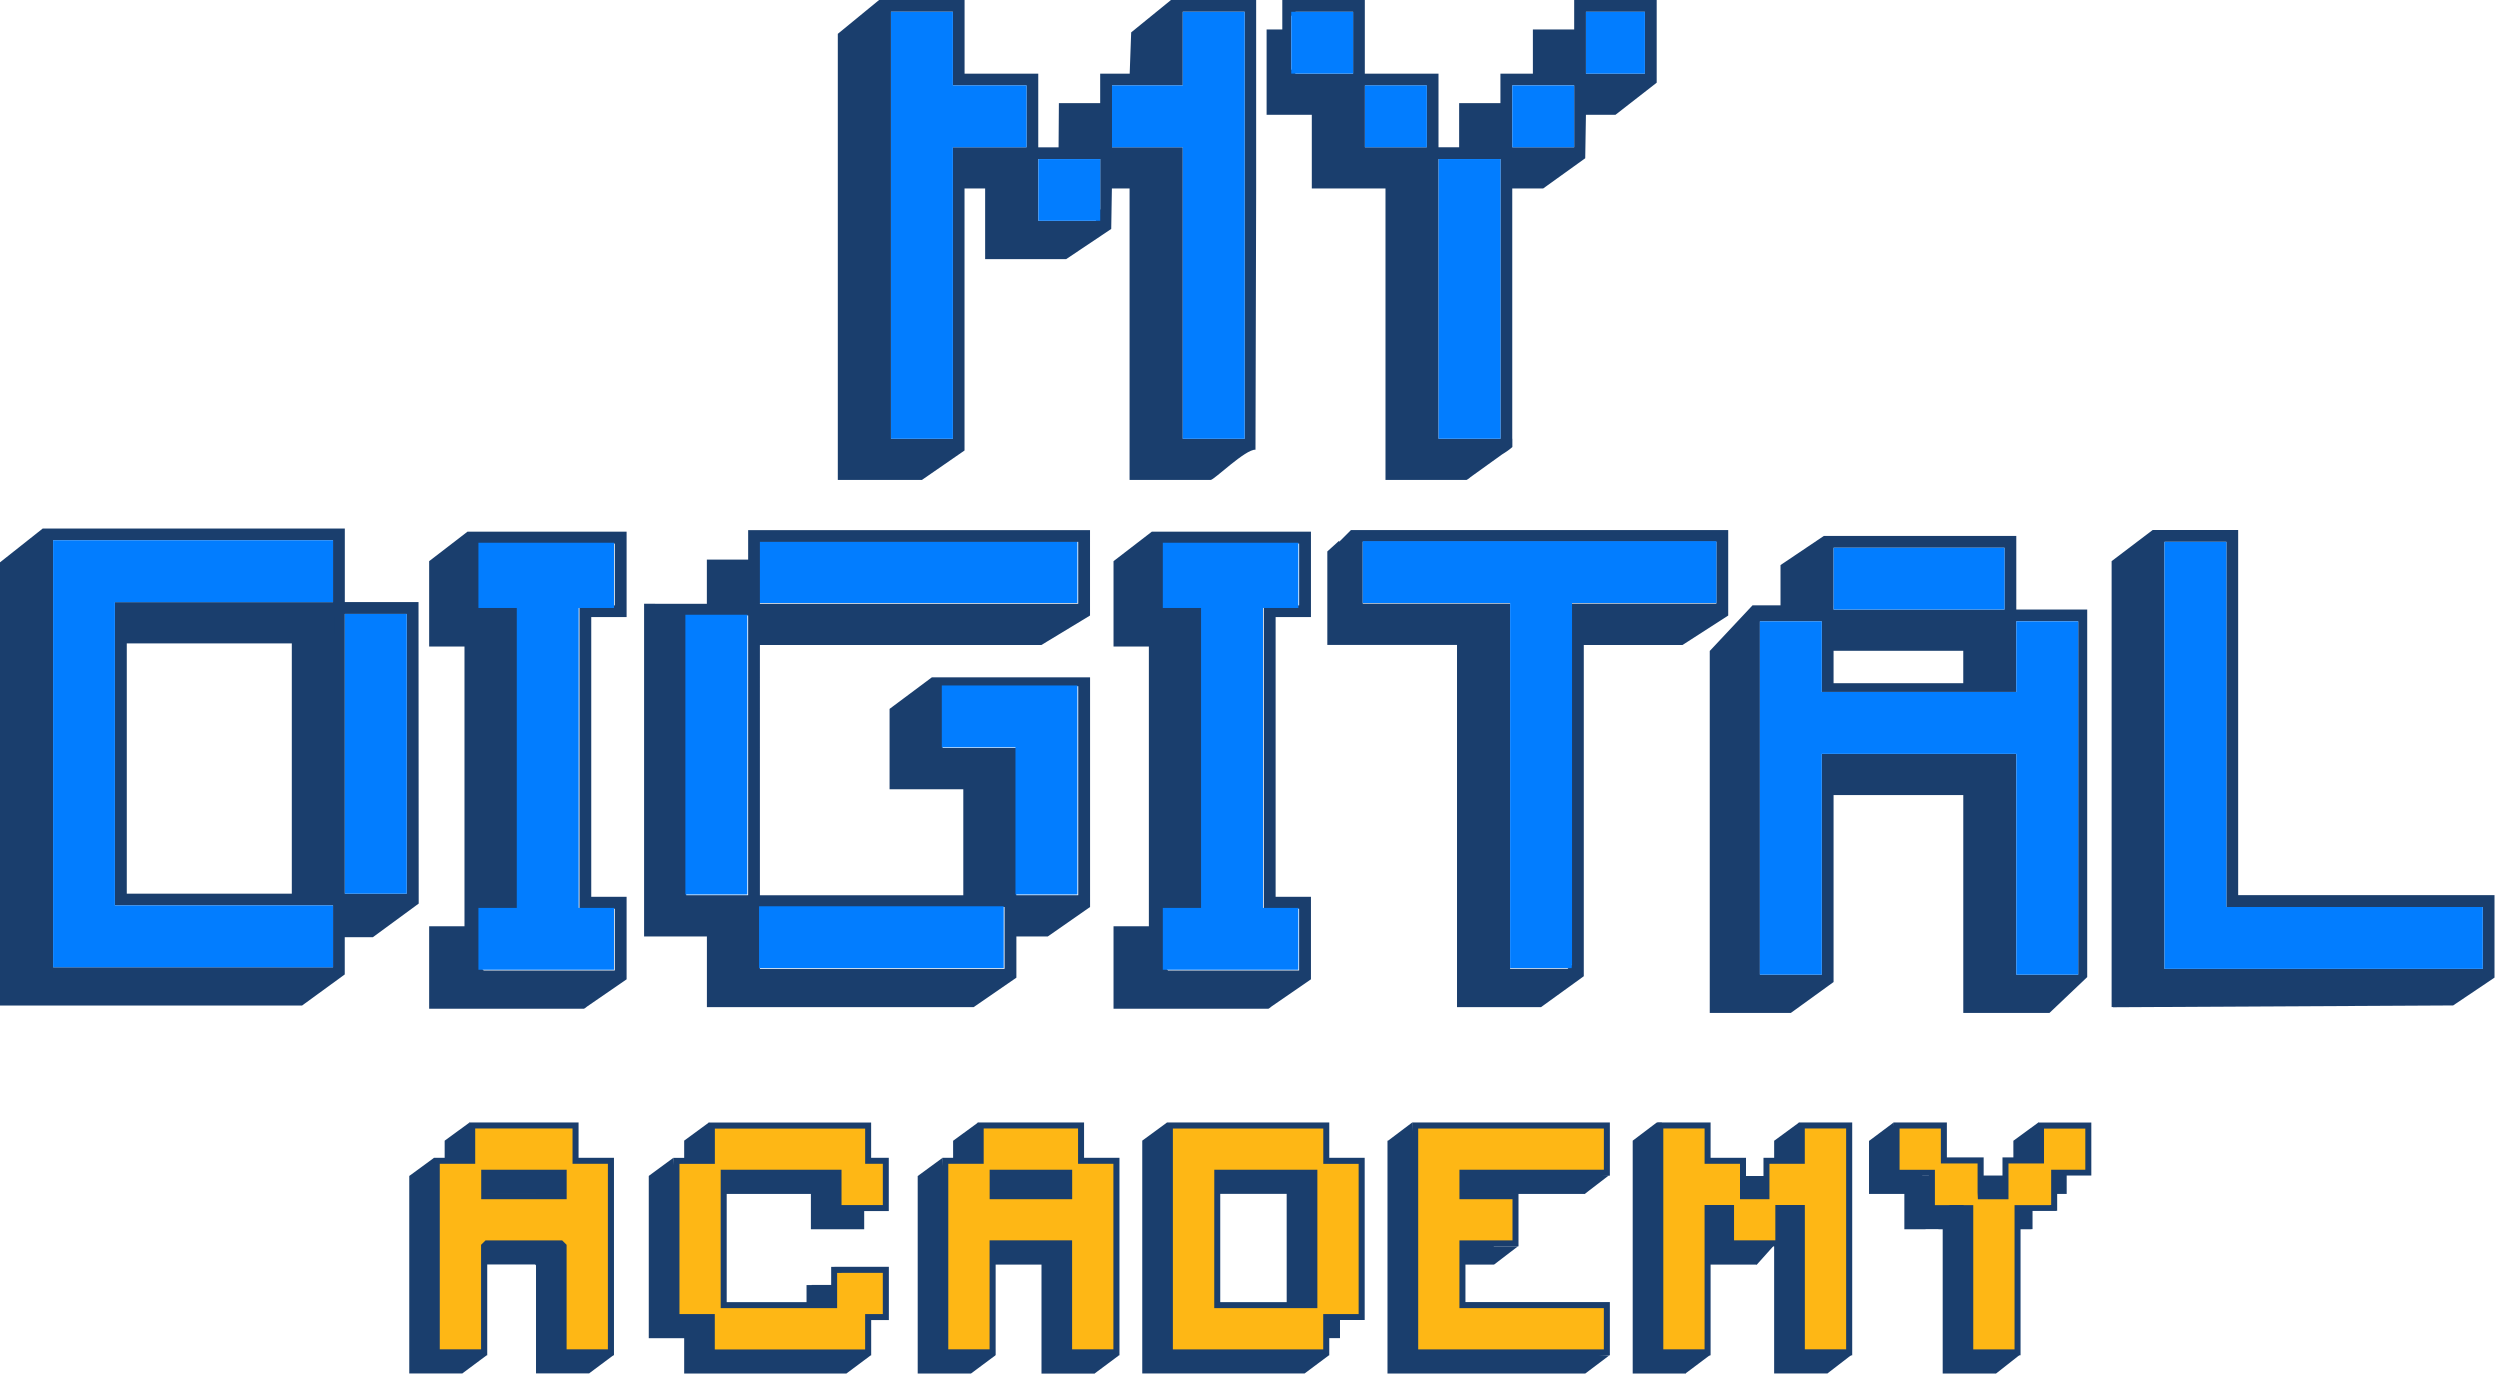 <?xml version="1.0" encoding="UTF-8"?>
<svg data-bbox="0 0 111.754 61.542" xmlns="http://www.w3.org/2000/svg" viewBox="0 0 112 62" height="62" width="112" data-type="color">
    <g>
        <g clip-path="url(#d340a5b0-6bf3-4a35-8ca4-f9b3a8ae2f69)">
            <path fill="#1A3E6D" d="M70.523 0v1.32h-1.85v1.979h-1.454v1.32h-1.85v1.978h-.924V3.3h-3.301V0h-3.697v1.32h-.703v3.823h2.025v3.299h3.301v13.06h3.63a.8.8 0 0 0 .178-.127l1.416-1.018c.164-.1.32-.204.46-.331v-.369h-.005V8.442h1.387l1.882-1.352.032-1.947h1.323l1.847-1.438V0zm-9.904 3.3h-2.575l-.199-.197V.724l.2-.196h2.574zm3.301 3.298h-2.773v-2.77h2.773zm3.301 13.06h-2.773V7.125h2.773zm3.302-13.259v.197h-2.774V3.824h2.774v2.574m3.169-3.1H71.05V.529h2.642z" data-color="1"/>
            <path fill="#027DFF" d="M67.224 7.125H64.45v12.532h2.774z" data-color="2"/>
            <path fill="#027DFF" d="M63.923 3.826h-2.774v2.771h2.774z" data-color="2"/>
            <path fill="#027DFF" d="M70.522 3.826v2.772H67.75V3.825z" data-color="2"/>
            <path fill="#027DFF" d="M73.692.528h-2.641v2.77h2.641z" data-color="2"/>
            <path fill="#027DFF" d="M60.621.528h-2.773v2.77h2.773z" data-color="2"/>
            <path fill="#1A3E6D" d="M56.28 0h-3.82l-1.783 1.451L50.61 3.3h-1.322v1.32h-1.85l-.014 1.98h-.91V3.3h-3.301V0h-3.83l-1.849 1.516v19.986h3.767l1.91-1.32V8.442h.923v3.166h3.632l2.017-1.351.03-1.815h.792v13.06h3.632c.156 0 1.564-1.387 2.009-1.355l.03-11.64V0zM45.99 6.597h-3.302v13.06h-2.774V.527h2.774v3.3h3.301zm3.3 2.774-.199.522h-2.574v-2.77h2.773zm6.471 10.286h-2.773V6.597h-3.17v-2.77h3.17v-3.3h2.773z" data-color="1"/>
            <path fill="#027DFF" d="M42.69.528v3.298h3.3v2.771h-3.3v13.06h-2.773V.527z" data-color="2"/>
            <path fill="#027DFF" d="M55.761.528v19.13h-2.773V6.597h-3.17V3.825h3.17V.528z" data-color="2"/>
            <path fill="#027DFF" d="M49.29 7.125v2.768h-2.77V7.125z" data-color="2"/>
            <path fill="#027DFF" d="M34.006 27.014h14.261v-2.771h-14.26z" data-color="2"/>
            <path fill="#1A3E6D" d="M26.752 40.178h-.264V27.646h1.584V23.82h-7.13l-1.716 1.32v3.826h1.583v12.532h-1.583v3.694h6.931c.019 0 .073-.038.148-.102l1.767-1.217v-3.695zm.795 3.299H21.67l-.2-.197v-2.57h1.716V27.12l-.582-1.11-1.136-1.658h6.075v2.77H25.96V40.71h1.583v2.771z" data-color="1"/>
            <path fill="#1A3E6D" d="M28.855 27.046v14.907h2.814v3.166h11.95l1.915-1.319v-1.847h1.408l1.893-1.32V30.344h-7.087l-1.895 1.414v3.6h3.303v4.75h-9.112V28.896h12.61l2.179-1.32V23.75H33.517v1.32h-1.85v1.979h-2.262m4.111 13.057h-2.773V27.574h2.774zm8.714-6.595v-2.77h6.075v9.365H45.53v-6.598h-3.3zm2.774 7.122v2.771h-10.96v-2.77zm3.3-13.784v.197h-14.26v-2.771h14.26z" data-color="1"/>
            <path fill="#1A3E6D" d="M77.424 27.574v-3.827H60.522s-.008.006-.014.014l-.514.514v-.051l-.53.48v4.189h5.81v16.226h3.765l1.915-1.384v-14.84h4.424l2.046-1.319zm-6.998-.528v16.159l-.2.197h-2.574v-16.36H61.05v-2.77h15.844v2.77h-6.47z" data-color="1"/>
            <path fill="#1A3E6D" d="M93.505 27.307H90.33V24.01h-8.622l-1.941 1.305v1.805h-1.255l-1.915 2.043v16.216h3.633l1.914-1.384v-8.377h5.811v9.761h3.862l1.69-1.605v-16.47zm-11.36-.197v-2.57h7.657v2.77h-7.658v-.199m0 3.11v-1.066h5.81v1.452h-5.81zm10.959 13.445H90.33v-9.893h-8.713v9.893h-2.774v-15.83h2.774V31h8.713v-3.166h2.774z" data-color="1"/>
            <path fill="#1A3E6D" d="M100.27 40.103V23.744h-3.83l-1.839 1.395v19.978h.06v.008l1.494-.008 13.746-.073 1.853-1.247v-3.694h-11.487zm10.959 3.102-.005.205-.194-.006H96.968v-19.13h2.774v16.36h11.487z" data-color="1"/>
            <path fill="#1A3E6D" d="M57.412 40.178h-.264V27.646h1.583V23.82h-7.13l-1.715 1.32v3.826h1.583v12.532h-1.583v3.694h6.93c.02 0 .074-.038.149-.102l1.766-1.217v-3.695zm.792 3.299h-5.876l-.2-.197v-2.57h1.716V27.12l-.581-1.11-1.137-1.658h6.075v2.77h-1.583V40.71H58.2v2.771z" data-color="1"/>
            <path fill="#1A3E6D" d="M15.448 26.976v-3.299H1.915L0 25.193v19.854h13.534l1.911-1.392v-1.667h1.258l2.055-1.508-.008-13.507h-3.302zm-.528 0H5.15v13.587h9.771v2.771H2.378V24.205H14.92zm-1.847 1.847v11.213H5.68V28.823zm5.149 11.213h-2.774V27.504h2.774z" data-color="1"/>
            <path fill="#1A3E6D" d="M15.126 27.477h-1.592v1.063h1.592z" data-color="1"/>
            <path fill="#1A3E6D" d="M14.99 27.611v.792h-1.322v-.792zm.27-.269H13.4v1.33h1.86z" data-color="1"/>
            <path fill="#027DFF" d="M21.434 26.887v.35h1.718v13.437h-1.718v2.771h6.075v-2.771h-1.584V27.237h1.584v-2.922h-6.075z" data-color="2"/>
            <path fill="#027DFF" d="M42.193 33.479h3.3v6.594h2.774v-9.365h-6.074z" data-color="2"/>
            <path fill="#027DFF" d="M33.479 27.541h-2.774v12.532h2.774z" data-color="2"/>
            <path fill="#027DFF" d="M44.966 40.601h-10.96v2.77h10.96z" data-color="2"/>
            <path fill="#027DFF" d="M61.05 27.014h6.603v16.358h2.757l.016-.2V27.015h6.47v-2.771H61.05z" data-color="2"/>
            <path fill="#027DFF" d="M90.33 31.002h-8.713v-3.167h-2.774v15.83h2.774v-9.893h8.714v9.893h2.773v-15.83h-2.773z" data-color="2"/>
            <path fill="#027DFF" d="M89.803 24.539h-7.658v2.768h7.658z" data-color="2"/>
            <path fill="#027DFF" d="M99.742 40.633V24.275h-2.774v19.13h14.261v-2.772z" data-color="2"/>
            <path fill="#027DFF" d="M52.094 26.887v.35h1.715v13.437h-1.715v2.771h6.072v-2.771h-1.583V27.237h1.583v-2.922h-6.072z" data-color="2"/>
            <path fill="#027DFF" d="M5.148 26.976h9.772v-2.771H2.378v19.13H14.92v-2.772H5.148z" data-color="2"/>
            <path fill="#027DFF" d="M18.222 27.504h-2.774v12.532h2.774z" data-color="2"/>
            <path fill="#1A3E6D" d="M58.446 52.47V51.1h-6.11l-.056-.81-1.107.81v10.432h7.273l1.077-.805v-.105l-.905-.06-.172.02v-.634h1.586v-7.267l-.307-.283-1.28.067zm-.802 6.679H53.56v-5.663h4.083z" data-color="1"/>
            <path fill="#1A3E6D" d="M37.922 59.951h.794v-2.386h-2.353v.006h-.23v1.578l-4.68-.13v-5.53h4.875v1.583h2.388v-2.386h-.794l.002-1.314v-.27h-6.023l.005-.007-.14-.813-1.117.82h.002v1.584h-.42l-.06-.819-1.106.814.016.005h-.016v7.266h1.586v1.583h7.274v-.006l1.068-.797v-.28l-1.069.178z" data-color="1"/>
            <path fill="#1A3E6D" d="M26.4 52.955v-.269h-.27l-.807-.404-.507-.91v-.27h-3.643l.006-.007-.14-.81-1.118.818v1.583h-.42l-.06-.813-1.106.81v8.849h2.388v-.011l1.067-.794v-.28l-1.067.177v-3.937l.04-.04h3.21l.04.04v4.842h2.39v-.01l1.066-.795v-.28l-1.067.178v-7.675zm-2.386 1.315h-3.29v-.781h3.29z" data-color="1"/>
            <path fill="#1A3E6D" d="M49.046 52.955v-.269h-.27l-1.074-.393-.24-.918v-.27h-3.509l.006-.008-.14-.81-1.117.818h-.003v1.584h-.42l-.06-.813-1.106.81v8.848H43.5l1.078-.802v-.28l-1.078.18v-3.977h3.159v4.882h2.388v-.01l1.067-.795v-.28l-1.067.178zM46.66 54.27h-3.159v-.78h3.159z" data-color="1"/>
            <path fill="#1A3E6D" d="M92.318 51.103h-.865l.006-.006-.14-.81-1.115.816h-.005v.269l.002 1.292H88.61v1.605l-.847-.037.002-1.298v-.27h-1.648v-1.562h-1.201l-.08-.815-1.078.808.02.008h-.046v2.386h1.583v1.583h.905l.043-.003.021-.003h.539l.016.003h.016l.016.003h.162v6.463h2.377l.003.007 1.064-.837h-1.058v-5.633h1.586v-.006h.053v-1.578h1.53v-2.386z" data-color="1"/>
            <path fill="#1A3E6D" d="M81.87 51.372v-.27h-1.134v-.005l-.137-.81-1.112.816h-.005v1.583h-1.584v.27h-.78v-.27H75.53v-1.584h-1.19l.11-.81h-.234l-1.071.81v10.432h2.35v.008l.011-.008h.024v-.018l1.08-.811-1.08-.08v-5.556h.784v1.584h2.37l.005.021.792-.886v5.744h2.375v.008l.01-.008 1.078-.83-1.078-.089V51.37zm-2.386 4.34h-.78v-.643h.78z" data-color="1"/>
            <path fill="#1A3E6D" d="M71.018 59.418v-.27h-6.47v-2.493h2.375v-.005h.016l1.063-.813h-1.08v-1.568h-2.375v-.78h6.439v.008l.01-.008h.022v-.017l1.058-.813-1.058-.062v-1.495h-7.672l-.083-.812-1.074.81.005.003h-.035v10.432h8.86l1.076-.811-1.077-.046z" data-color="1"/>
            <path fill="#FEB715" d="M52.414 60.587V50.424h7.004v1.584h1.584v6.998h-1.587v1.583h-7.003zm6.471-2.117v-5.932h-4.351v5.932z" data-color="3"/>
            <path fill="#1A3E6D" d="M59.283 50.556v1.584h1.584v6.729H59.28v1.583h-6.735v-9.893h6.735m-4.882 8.046h4.62v-6.202H54.4zm5.154-8.318h-7.274v10.432h7.273v-1.584h1.587v-7.267h-1.586v-1.584zm-4.885 2.386h4.082v5.662h-4.082z" data-color="1"/>
            <path fill="#FEB715" d="M31.89 60.587 31.892 59l-1.586.002v-6.998h1.586l-.002-1.584h7.004v1.584h.791v2.116H37.57v-1.583h-5.146v5.932h4.95v-1.58h.212l.118-.003h1.982v2.116L38.895 59v1.586z" data-color="3"/>
            <path fill="#1A3E6D" d="M38.759 50.556v1.583h.792v1.848H37.7v-1.584h-5.413v6.202h5.216v-1.578h.197v-.003h1.85v1.847h-.792v1.584h-6.735V58.87H30.44v-6.729h1.586V50.56h6.735m.266-.272h-7.273v1.583H30.17v7.268h1.586v1.584h7.273v-1.584h.792v-2.386h-2.354l-.231.003v1.58h-4.68v-5.662h4.874v1.583h2.388V51.87h-.791v-1.584z" data-color="1"/>
            <path fill="#FEB715" d="M25.252 60.587v-4.761l-.118-.119H21.81l-.119.119v4.76h-2.116v-8.578h1.586v-1.584h4.626v1.584h1.583v8.578zm0-6.999v-1.05h-3.56v1.05z" data-color="3"/>
            <path fill="#1A3E6D" d="M25.65 50.556v1.583h1.584v8.31h-1.85v-4.682l-.199-.197h-3.433l-.2.197v4.682h-1.85v-8.31h1.587v-1.583h4.356m-4.087 3.167h3.829v-1.32h-3.829zm4.362-3.436h-4.895v1.583h-1.587v8.849h2.39v-4.842l.04-.04h3.21l.04.04v4.841h2.388V51.87H25.92v-1.584m-4.093 2.386h3.29v.78h-3.29z" data-color="1"/>
            <path fill="#FEB715" d="M63.4 60.587V50.422h8.588v2.116h-6.471v1.05h2.378v2.117h-2.378v2.765h6.47v2.117z" data-color="3"/>
            <path fill="#1A3E6D" d="M71.853 50.556v1.847h-6.47v1.32h2.377v1.847h-2.378v3.035h6.47v1.847h-8.317v-9.893h8.318m.269-.272h-8.856v10.432h8.856v-2.386h-6.47v-2.496h2.377V53.45h-2.378v-.781h6.471v-2.386z" data-color="1"/>
            <path fill="#FEB715" d="M47.898 60.587v-4.882H44.47v4.882h-2.119v-8.58h1.586v-1.583h4.494v1.584h1.584v8.578h-2.12zm0-6.999v-1.05H44.47v1.05z" data-color="3"/>
            <path fill="#1A3E6D" d="M48.297 50.556v1.583h1.583v8.31h-1.85v-4.882h-3.697v4.882h-1.85v-8.31h1.586v-1.583h4.225m-3.958 3.167h3.697v-1.32h-3.697zm4.23-3.436h-4.764v1.583h-1.586v8.849h2.389v-4.882h3.158v4.881h2.389V51.87h-1.586v-1.584m-3.961 2.386h3.158v.78h-3.158z" data-color="1"/>
            <path fill="#FEB715" d="M80.723 60.587V54.12h-1.05v1.584h-2.12l.003-1.584h-1.053v6.466h-2.116V50.42h2.116v1.584h1.586v1.583h.076v.003l.974-.003v-1.583h1.587l-.003-1.584h2.119v10.166z" data-color="3"/>
            <path fill="#1A3E6D" d="M82.707 50.556v9.893h-1.85v-6.465h-1.322v1.583h-1.85v-1.583h-1.32v6.465h-1.849v-9.893h1.85v1.583h1.586v1.584h1.319v-1.584h1.584v-1.583h1.85m.272-.27h-2.389v1.584h-1.584v1.586h-.783V51.87h-1.586v-1.584h-2.388v10.432h2.388v-6.465h.784v1.584h2.388v-1.584h.784v6.465h2.388v-10.43z" data-color="1"/>
            <path fill="#FEB715" d="M88.27 60.587V54.12h-.277l-.067-.005-.544.003-.065.002h-.765l.003-1.583h-1.586v-2.116h2.12l-.004 1.564h1.648v1.446l.008.159 1.107-.003v-1.602h1.592v-1.564h2.119v2.116h-1.53v1.58h-.056l-.135.003H90.39v6.466z" data-color="3"/>
            <path fill="#1A3E6D" d="M93.422 50.556v1.847h-1.53v1.581h-.054v.005h-1.586v6.463h-1.85v-6.463h-.412l-.054-.005h-.557l-.075.005h-.62v-1.583h-1.583v-1.847h1.85v1.564h1.645v1.312l.014.293h1.37v-1.605h1.592V50.56h1.847m.272-.272h-2.389v1.564h-1.591v1.605h-.843v-1.605H87.22v-1.565h-2.388v2.387h1.583v1.583h.907l.044-.003h.767v6.463h2.388V54.25h1.587v-.006h.053v-1.58h1.53v-2.386z" data-color="1"/>
        </g>
        <defs fill="none">
            <clipPath id="d340a5b0-6bf3-4a35-8ca4-f9b3a8ae2f69">
                <path fill="#ffffff" d="M111.757 0v61.542H0V0z"/>
            </clipPath>
        </defs>
    </g>
</svg>
